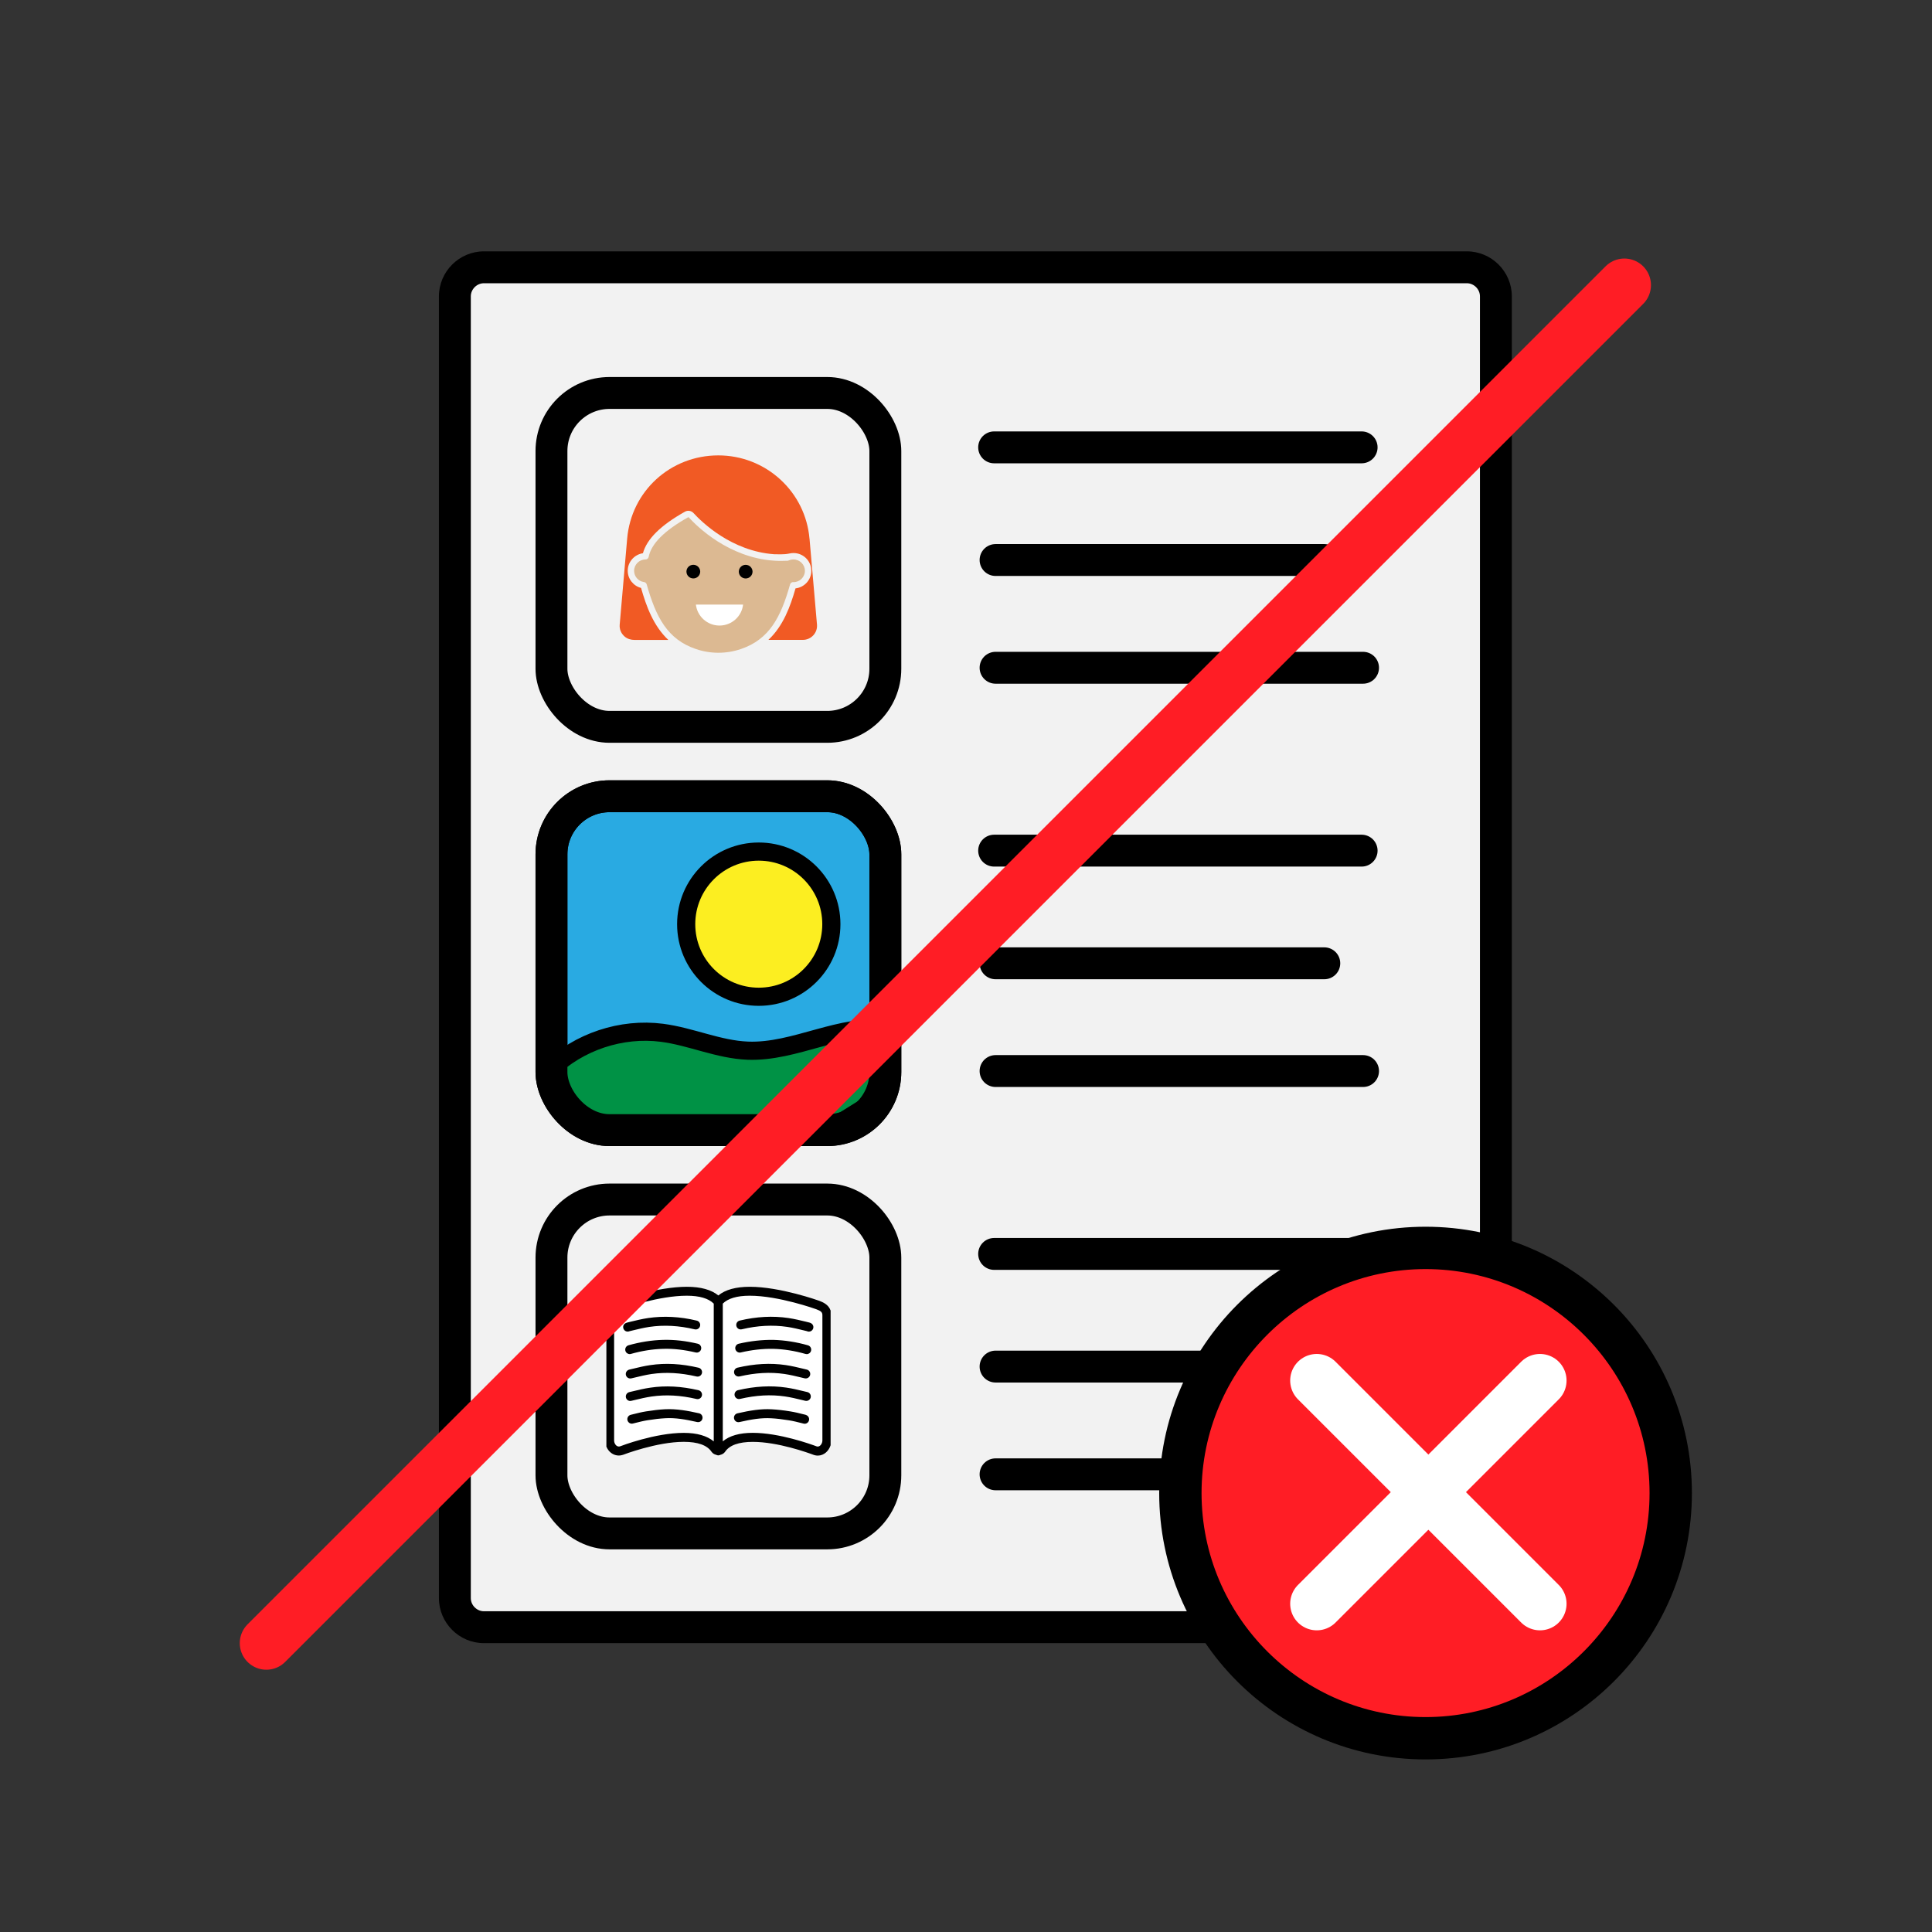 <?xml version="1.0" encoding="UTF-8"?><svg id="Layer_2" xmlns="http://www.w3.org/2000/svg" viewBox="0 0 515 515"><rect x="0" y="0" width="515" height="515" fill="#333333" stroke="none"/><defs><style>.cls-1,.cls-2,.cls-3,.cls-4{fill:none;}.cls-5{fill:#f2f2f2;}.cls-6{fill:#f15a24;}.cls-7{fill:#fff;}.cls-8{fill:#ff1d25;}.cls-9{fill:#dcb992;}.cls-10{fill:#009245;}.cls-10,.cls-11{stroke-width:4.84px;}.cls-10,.cls-11,.cls-12,.cls-2,.cls-3,.cls-4{stroke-linecap:round;stroke-linejoin:round;}.cls-10,.cls-11,.cls-12,.cls-4{stroke:#000;}.cls-11{fill:#fcee21;}.cls-12{fill:#29aae2;}.cls-12,.cls-4{stroke-width:8.5px;}.cls-2{stroke:#fff;}.cls-2,.cls-3{stroke-width:14.17px;}.cls-3{stroke:#ff1d25;}</style></defs><g id="Layer_1-2"><rect class="cls-5" x="121.25" y="71.25" width="277.5" height="362.5" rx="7.75" ry="7.75"/><path d="m391,75.5c1.9,0,3.5,1.6,3.5,3.5v347c0,1.9-1.6,3.5-3.5,3.5H129c-1.9,0-3.5-1.6-3.5-3.5V79c0-1.9,1.6-3.5,3.5-3.5h262m0-8.5H129c-6.6,0-12,5.4-12,12v347c0,6.6,5.4,12,12,12h262c6.6,0,12-5.4,12-12V79c0-6.6-5.4-12-12-12h0Z"/><line class="cls-4" x1="265" y1="226.75" x2="362.96" y2="226.75"/><line class="cls-4" x1="265.38" y1="256.78" x2="353.01" y2="256.78"/><line class="cls-4" x1="265.38" y1="285.5" x2="363.34" y2="285.5"/><rect class="cls-7" x="182.5" y="160.5" width="20" height="8"/><rect class="cls-12" x="147" y="212.25" width="89" height="89" rx="15.48" ry="15.48"/><line class="cls-4" x1="265" y1="119.25" x2="362.96" y2="119.25"/><line class="cls-4" x1="265.38" y1="149.28" x2="353.01" y2="149.28"/><line class="cls-4" x1="265.38" y1="178" x2="363.34" y2="178"/><rect class="cls-4" x="147" y="104.75" width="89" height="89" rx="15.48" ry="15.48"/><line class="cls-4" x1="265" y1="334.25" x2="362.96" y2="334.25"/><line class="cls-4" x1="265.38" y1="364.28" x2="353.01" y2="364.28"/><line class="cls-4" x1="265.38" y1="393" x2="363.34" y2="393"/><rect class="cls-4" x="147" y="319.75" width="89" height="89" rx="15.48" ry="15.48"/><circle class="cls-11" cx="202.26" cy="246.35" r="19.35"/><path class="cls-10" d="m146.51,285.24c7.81-7.56,19.14-11.33,29.93-9.94,7.75,1,15.09,4.47,22.89,4.77,12.68.49,24.84-7.44,37.42-5.71l-.25,17.13-16,10h-63"/><rect class="cls-4" x="147" y="212.25" width="89" height="89" rx="15.48" ry="15.48"/><polyline class="cls-7" points="190.86 346.82 185.78 344.27 176.8 344.87 163.69 348.75 162.58 352.97 162.88 384.98 164.15 387.52 171.78 384.98 183.23 383.71 186.93 384.28 190.86 386.25 193.67 385.59 197.22 383.71 208.67 383.71 216.24 386.6 220.12 386.25 220.12 349.24 209.94 345.54 198.53 344.27 191.45 346.91"/><path d="m186.33,376.73c-2.9-.66-6.03-1.24-9.16-1.07-1.48.08-3.05.26-4.93.56-1.19.19-2.38.48-3.55.78l-.56.14c-.64.16-1.03.81-.87,1.45.14.54.63.91,1.16.91.09,0,.19-.01.29-.04l.57-.14c1.11-.28,2.22-.56,3.35-.74,1.8-.29,3.29-.45,4.69-.53,2.69-.16,5.35.3,8.49,1.01.66.15,1.29-.25,1.43-.9.15-.65-.26-1.29-.9-1.43h0Z"/><path d="m186.01,358.19c-3.13-.74-6.23-1.12-9.27-1.03-3.01.08-6.1.57-9.2,1.44-.64.18-1.01.84-.83,1.48.15.53.63.87,1.15.87.11,0,.22-.01.33-.05,2.91-.82,5.8-1.28,8.6-1.35,2.83-.09,5.73.28,8.66.97.64.15,1.29-.25,1.44-.89.16-.64-.25-1.29-.89-1.44h0Z"/><path d="m167.33,354.95c.17,0,.34-.04.51-.11h0s.04,0,.05-.01l.73-.18c1.46-.35,2.97-.72,4.44-.94,3.88-.58,7.95-.36,12.11.64.66.16,1.29-.25,1.44-.88.16-.64-.24-1.29-.88-1.44-4.46-1.08-8.84-1.3-13.02-.68-1.59.24-3.15.62-4.66.98l-.73.18c-.21.05-.4.12-.58.21-.57.3-.79.99-.5,1.57.2.42.64.67,1.09.67h0Z"/><path d="m168,373.44c.09,0,.19-.01.28-.03l.89-.21c1.48-.36,3.01-.72,4.51-.94,3.8-.55,7.71-.34,11.98.66.66.16,1.29-.25,1.44-.89.15-.64-.25-1.29-.89-1.44-4.57-1.07-8.78-1.3-12.87-.69-1.61.23-3.19.61-4.72.98l-.88.21c-.64.16-1.04.8-.89,1.44.13.55.62.92,1.17.92h0Z"/><path d="m186.2,364.58c-4.56-1.07-8.77-1.3-12.87-.69-1.59.23-3.17.61-4.68.98l-.92.22c-.64.16-1.04.8-.89,1.44.13.55.62.92,1.17.92.09,0,.19-.01.28-.03l.93-.22c1.46-.35,2.98-.72,4.47-.94,3.79-.55,7.72-.33,11.98.66.66.15,1.29-.25,1.44-.89.15-.64-.25-1.29-.89-1.44h0Z"/><path d="m197.12,366.91c4.26-.99,8.18-1.21,11.98-.66,1.49.22,3,.58,4.47.94l.93.22c.09.02.19.03.28.03.54,0,1.04-.37,1.17-.92.15-.65-.25-1.29-.89-1.44l-.92-.22c-1.52-.37-3.09-.74-4.68-.98-4.11-.6-8.31-.37-12.87.69-.64.15-1.04.8-.89,1.44.15.64.79,1.04,1.44.89h0Z"/><path d="m197.74,354.34c4.17-1,8.24-1.21,12.11-.64,1.48.22,2.99.58,4.44.94l.74.18s0,0,.01,0c.02,0,.03,0,.04.01.17.09.35.13.54.13.44,0,.86-.24,1.07-.66.3-.59.06-1.31-.54-1.6-.18-.09-.37-.16-.57-.2l-.73-.18c-1.51-.37-3.07-.74-4.66-.98-4.17-.62-8.55-.39-13.02.68-.64.15-1.04.8-.88,1.44.15.64.77,1.04,1.45.88h0Z"/><path d="m197.45,360.52c2.93-.69,5.87-1.02,8.65-.97,2.81.07,5.71.53,8.61,1.36.11.03.22.05.33.05.52,0,1-.34,1.15-.87.18-.64-.19-1.3-.82-1.48-3.09-.88-6.19-1.36-9.21-1.45-2.95-.04-6.12.3-9.25,1.03-.64.15-1.04.8-.89,1.44.16.64.81,1.04,1.44.89h0Z"/><path d="m215.19,371.07l-.89-.21c-1.53-.37-3.11-.75-4.71-.98-4.1-.6-8.31-.37-12.87.69-.64.15-1.04.8-.89,1.44s.79,1.05,1.44.89c4.27-1,8.19-1.21,11.98-.66,1.49.22,3.02.58,4.49.94l.91.22c.09.02.19.03.28.03.54,0,1.04-.37,1.17-.92.15-.64-.25-1.28-.89-1.44h0Z"/><path d="m214.79,377.14l-.55-.13c-1.18-.3-2.36-.59-3.56-.78-1.89-.31-3.46-.48-4.94-.56-2.97-.17-5.81.31-9.16,1.07-.65.15-1.05.79-.9,1.43.15.65.77,1.05,1.43.9,3.15-.72,5.8-1.17,8.49-1.01,1.4.07,2.89.25,4.69.54,1.13.18,2.25.46,3.36.74l.55.14c.1.02.19.04.29.04.54,0,1.03-.37,1.16-.91.16-.64-.24-1.29-.88-1.45h0Z"/><path d="m161.61,385.54c.14.36.32.7.55,1,.71.93,1.71,1.45,2.82,1.45.31,0,.6-.04,1.09-.19.09-.04,9.02-3.46,16.2-3.46,3.73,0,6.22.89,7.39,2.64.05.07.11.14.18.21.29.34.68.51,1.09.62.16.08.34.14.54.14s.37-.06.54-.14c.4-.1.79-.28,1.08-.6.07-.07.14-.14.19-.22,1.17-1.75,3.65-2.64,7.39-2.64,6.67,0,14.7,2.89,16.37,3.52.31.09.63.14.94.14,1.71,0,2.96-1.28,3.43-2.76v-35.9c-.56-1.65-2.16-2.27-3.02-2.6-.1-.04-10.38-3.74-18.52-3.74-3.7,0-6.52.77-8.39,2.31-1.87-1.53-4.69-2.31-8.39-2.31-7.82,0-17.45,3.35-18.51,3.74-.7.25-2.28.83-2.94,2.35v36.45Zm31.05-38.04c1.39-1.38,3.78-2.11,7.19-2.11,7.73,0,17.61,3.56,17.7,3.59h0c1.23.46,1.67.77,1.67,1.59v33.4c0,.77-.53,1.63-1.25,1.63l-.23-.03c-1.61-.61-10.01-3.63-17.08-3.63-3.55,0-6.2.78-7.99,2.27v-36.71Zm-28.96,4.7v-1.62c0-.85.56-1.2,1.66-1.59h0c1.03-.37,10.3-3.6,17.71-3.6,3.42,0,5.81.73,7.19,2.11v36.72c-1.8-1.48-4.45-2.27-8-2.27-7.62,0-16.68,3.47-16.94,3.58-.22.06-.3.06-.34.06-.35,0-.66-.17-.91-.5-.23-.31-.37-.72-.37-1.12v-31.75s0,0,0-.01c0,0,0,0,0-.01Z"/><rect x="177.45" y="148.71" width="25.23" height="8.13" rx="2.5" ry="2.5"/><path class="cls-9" d="m211.51,155.18c1.69,0,3.05-1.36,3.05-3.02s-1.36-3.03-3.05-3.03c-.22,0-.45.02-.67.07l-.09.02c-.12.02-.64.25-.82.26-.34.02-1.74.04-1.81.04-.63,0-1.26-.02-1.86-.07-12.03-.85-20.38-9.04-22.65-11.53-.02-.03-.07-.05-.12-.05-.02,0-.05,0-.07.02-6.36,3.58-9.81,7.04-10.51,10.56-.08.4-.44.68-.83.68-1.68,0-3.05,1.36-3.05,3.03,0,1.51,1.13,2.8,2.63,2.99.34.04.62.29.72.61,2.47,8.74,5.52,14.68,13.13,17.25,3.86,1.32,8.11,1.32,11.98,0,7.6-2.58,10.66-8.5,13.11-17.22.11-.42.52-.67.92-.62h0Zm-19.72,11.57c-3.25,0-5.93-2.45-6.29-5.59h12.58c-.35,3.14-3.03,5.59-6.29,5.59Zm-6.97-16.2c1.01,0,1.83.82,1.83,1.82s-.82,1.82-1.83,1.82-1.84-.81-1.84-1.82.82-1.82,1.84-1.82Zm13.95,3.65c-1.01,0-1.83-.81-1.83-1.82s.82-1.82,1.83-1.82,1.83.82,1.83,1.82-.82,1.82-1.83,1.82Z"/><path class="cls-6" d="m215.78,143.58c-.53-6.08-3.3-11.69-7.81-15.8-4.51-4.12-10.37-6.39-16.49-6.39-12.76,0-23.2,9.53-24.3,22.18l-1.99,22.92c-.11,1.22.37,2.39,1.34,3.21.72.61,1.66.88,2.61.88h9.01c-3.98-3.75-5.86-8.94-7.27-13.86-2.05-.53-3.55-2.41-3.55-4.57,0-2.38,1.77-4.34,4.05-4.68,1.06-3.81,4.73-7.44,11.2-11.07.76-.43,1.69-.27,2.28.35,2.17,2.38,10.12,10.18,21.52,10.99l1.78.02c.75,0,1.5-.05,2.23-.21h.02l.09-.02c.33-.07.68-.11,1.03-.11,2.61,0,4.74,2.12,4.74,4.73,0,2.42-1.85,4.43-4.21,4.69-1.4,4.87-3.27,10.01-7.23,13.73h9.17c1.08,0,2.08-.44,2.81-1.23.72-.79,1.06-1.81.97-2.86l-1.99-22.92Z"/><circle class="cls-8" cx="380" cy="398" r="65.36"/><path d="m380,338.29c32.93,0,59.71,26.79,59.71,59.71s-26.79,59.71-59.71,59.71-59.71-26.79-59.71-59.71,26.79-59.71,59.71-59.71m0-11.29c-39.21,0-71,31.79-71,71s31.79,71,71,71,71-31.79,71-71-31.79-71-71-71h0Z"/><line class="cls-2" x1="351" y1="368" x2="410.5" y2="427.5"/><line class="cls-2" x1="410.5" y1="368" x2="351" y2="427.5"/><line class="cls-3" x1="71" y1="438" x2="433" y2="76"/><rect class="cls-1" width="515" height="515"/></g></svg>